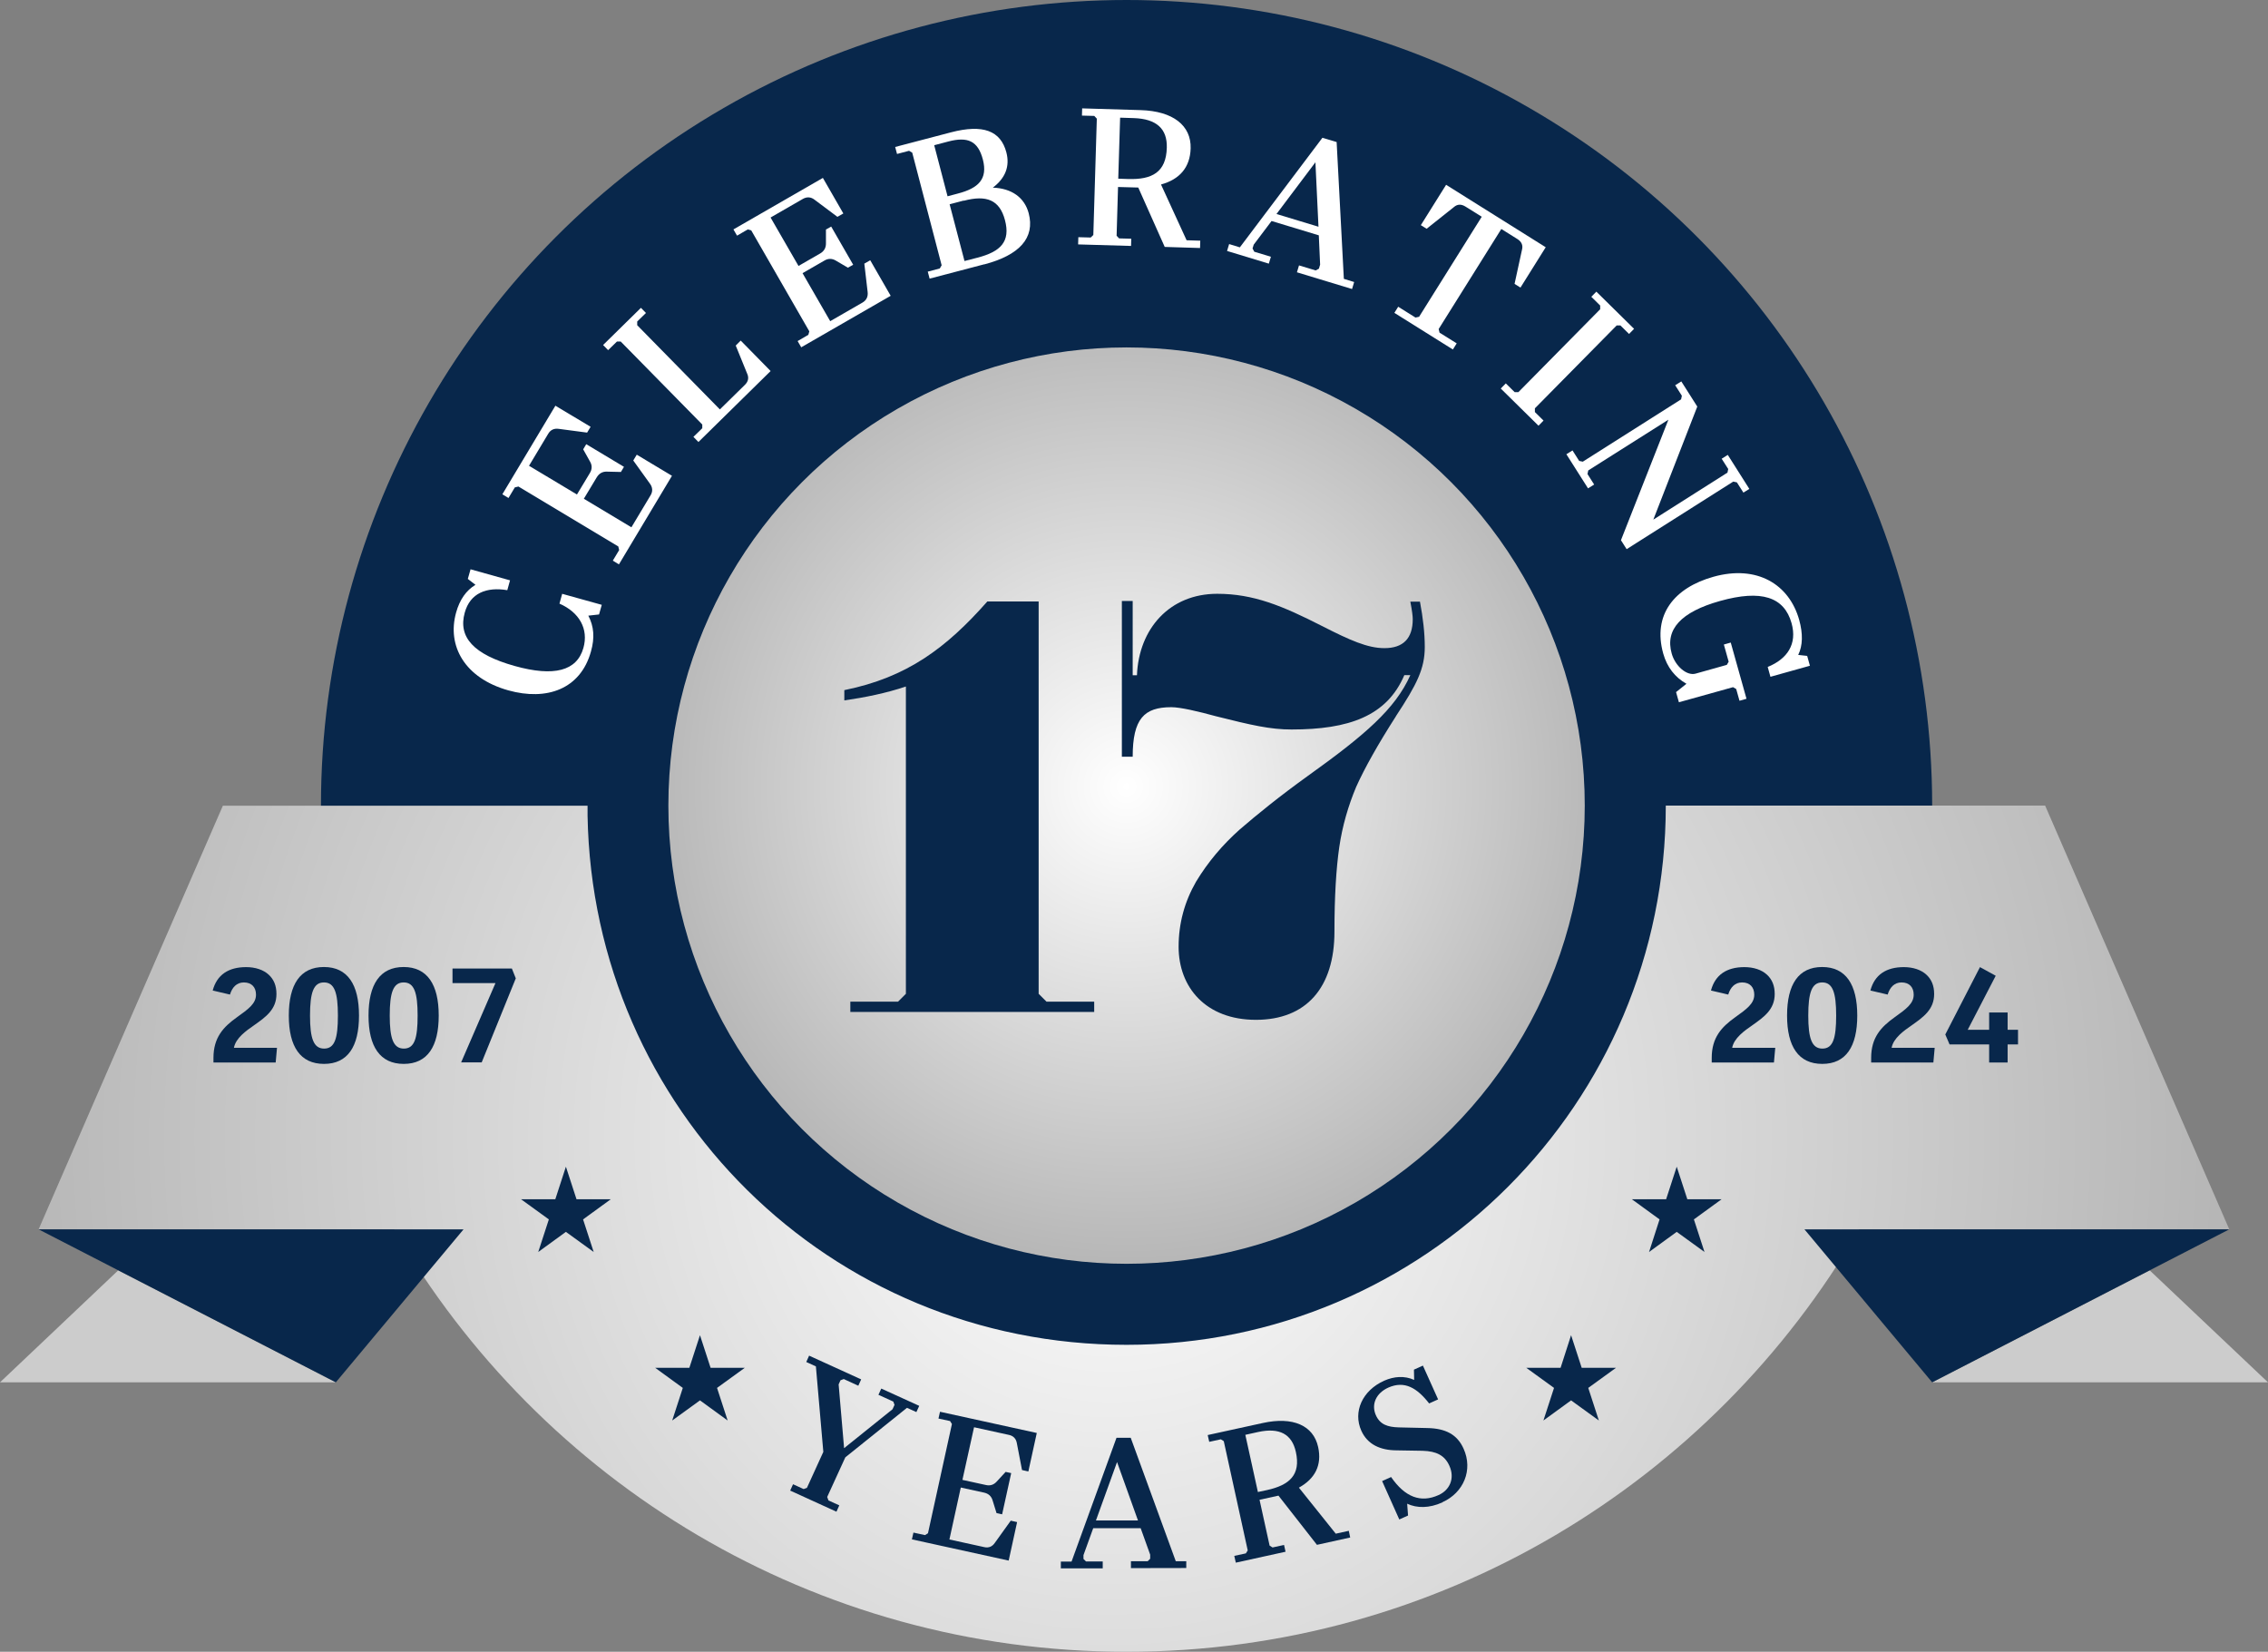 <?xml version="1.0" encoding="UTF-8"?>
<svg id="Layer_1" data-name="Layer 1" xmlns="http://www.w3.org/2000/svg" xmlns:xlink="http://www.w3.org/1999/xlink" viewBox="0 0 207.4 151.05">
  <rect x="0" y="0" width="207.4" height="151.05" fill="#808080" stroke="none"/>
  <defs>
    <style>
      .cls-1 {
        fill: #fff;
      }

      .cls-2 {
        fill: #ccc;
      }

      .cls-3 {
        fill: #08274b;
      }

      .cls-4 {
        fill: url(#radial-gradient-2);
      }

      .cls-5 {
        fill: url(#radial-gradient);
      }
    </style>
    <radialGradient id="radial-gradient" cx="101.7" cy="103.96" fx="101.7" fy="103.96" r="107.56" gradientUnits="userSpaceOnUse">
      <stop offset="0" stop-color="#fff"/>
      <stop offset=".98" stop-color="#b3b3b3"/>
      <stop offset="1" stop-color="#000"/>
    </radialGradient>
    <radialGradient id="radial-gradient-2" cx="103.02" cy="71.93" fx="103.02" fy="71.93" r="46.74" xlink:href="#radial-gradient"/>
  </defs>
  <circle class="cls-3" cx="103.02" cy="73.67" r="73.67"/>
  <path class="cls-5" d="m180.4,73.67h-28.07c0,27.23-22.07,49.31-49.31,49.31s-48.81-21.58-49.29-48.39v-.91H20.38L3.53,112.42h32.5c13.39,23.1,38.37,38.63,66.99,38.63s53.6-15.54,66.99-38.63h33.85l-16.84-38.75h-6.62Z"/>
  <circle class="cls-4" cx="103.02" cy="73.67" r="41.9"/>
  <g>
    <path class="cls-1" d="m51.4,54.3l3.63,1.01-.25.88-.98.11c.51.98.6,2.01.24,3.28-.96,3.45-4.05,4.53-7.56,3.55-3.96-1.11-5.63-4.04-4.77-7.12.33-1.18.92-2.02,1.77-2.53l-.7-.54.25-.88,3.61,1.01-.25.9c-1.9-.32-3.4.27-3.89,2.05-.63,2.25.81,3.83,4.56,4.88,3.61,1.01,5.7.45,6.29-1.65.49-1.74-.38-3.26-2.19-4.05l.25-.9Z"/>
    <path class="cls-1" d="m48.37,42.59l4.39,2.63,1.18-1.96c.22-.36.22-.72,0-1.08l-.61-1.09.28-.47,3.45,2.07-.28.47-1.26-.03c-.42-.02-.73.16-.95.52l-1.18,1.96,4.35,2.61,1.75-2.92c.22-.36.2-.73-.07-1.09l-1.51-2.1.32-.53,3.22,1.93-4.85,8.1-.56-.34.58-.97-.08-.33-9.13-5.48-.33.08-.58.97-.56-.34,4.85-8.1,3.22,1.93-.32.53-2.57-.34c-.45-.07-.78.09-.99.45l-1.75,2.92Z"/>
    <path class="cls-1" d="m67.74,31.15l2.73,2.78-6.6,6.49-.46-.47.81-.79v-.34s-7.46-7.59-7.46-7.59h-.34s-.81.79-.81.79l-.46-.47,3.46-3.4.46.47-.8.78v.34s7.56,7.7,7.56,7.7l2.28-2.24c.33-.32.39-.67.2-1.07l-1.03-2.53.44-.44Z"/>
    <path class="cls-1" d="m70.46,19.88l2.56,4.44,1.98-1.14c.36-.21.54-.52.53-.94v-1.25l.48-.27,2.01,3.49-.48.27-1.09-.64c-.36-.22-.72-.22-1.08,0l-1.98,1.14,2.53,4.39,2.95-1.7c.36-.21.53-.54.47-.99l-.3-2.57.54-.31,1.87,3.25-8.18,4.71-.33-.57.98-.57.09-.32-5.31-9.23-.32-.09-.98.57-.33-.57,8.18-4.71,1.87,3.25-.54.31-2.07-1.55c-.35-.28-.72-.3-1.09-.09l-2.95,1.7Z"/>
    <path class="cls-1" d="m90,24.17l-4.99,1.31-.17-.64,1.1-.29.17-.29-2.69-10.3-.29-.17-1.1.29-.17-.64,5.11-1.34c2.92-.76,4.54-.15,5.06,1.84.33,1.27-.09,2.35-1.24,3.22,1.73.06,2.9.91,3.28,2.34.59,2.25-.83,3.83-4.07,4.68Zm-4.57-10.89l1.22,4.67.94-.25c1.89-.49,2.75-1.33,2.29-3.11-.45-1.72-1.4-2.11-3.16-1.65l-1.29.34Zm2.7,5.06l-1.29.34,1.36,5.19,1.2-.31c2.11-.55,3.02-1.47,2.5-3.43-.49-1.86-1.7-2.32-3.77-1.77Z"/>
    <path class="cls-1" d="m109.76,22.02l-.02.66-3.23-.1-2.42-5.43-1.85-.05-.13,4.46.23.24,1.11.03-.02.66-4.84-.14.02-.66,1.13.03.24-.23.32-10.64-.23-.25-1.13-.03.02-.66,5.36.16c2.94.09,4.62,1.4,4.56,3.5-.05,1.75-1.02,2.84-2.71,3.3l2.34,5.1,1.26.04Zm-6.6-5.65c2.18.07,3.48-.61,3.54-2.86.05-1.74-.95-2.64-3.01-2.71l-1.26-.04-.17,5.58.89.03Z"/>
    <path class="cls-1" d="m123.83,25.8l-.19.63-5.04-1.53.19-.63,1.52.46.3-.16.11-.37-.12-2.68-4.32-1.31-1.63,2.16-.11.35.16.3,1.52.46-.19.63-3.82-1.16.19-.63.98.3,7.55-10.02,1.3.39.66,12.51.94.29Zm-3.26-5.06l-.28-5.9-3.56,4.73,3.83,1.16Z"/>
    <path class="cls-1" d="m139.03,26.29l-.53-.33.68-3.12c.11-.41-.04-.74-.42-.98l-1.47-.92-5.73,9.15.08.33,1.57.98-.35.56-5.35-3.35.35-.56,1.58.99.33-.07,5.73-9.15-1.49-.93c-.39-.24-.74-.23-1.06.05l-2.49,1.98-.53-.33,2.31-3.69,9.11,5.71-2.31,3.69Z"/>
    <path class="cls-1" d="m140.36,37.68l.79.78-.46.47-3.45-3.4.46-.47.81.8h.34s7.48-7.58,7.48-7.58v-.34s-.81-.8-.81-.8l.46-.47,3.45,3.4-.46.47-.79-.78h-.34s-7.48,7.58-7.48,7.58v.34Z"/>
    <path class="cls-1" d="m159.43,45.05l-.6-.94-.33-.07-9.75,6.18-.52-.82,4.34-11.02-7.33,4.64-.07.33.61.96-.56.35-1.98-3.12.56-.35.61.96.33.07,8.99-5.7.07-.33-.61-.96.56-.35,1.46,2.3-4.02,10.34,6.78-4.3.07-.33-.6-.94.56-.35,1.97,3.11-.56.35Z"/>
    <path class="cls-1" d="m159.07,64.08l-.3-1.07-.29-.17-4.95,1.38-.26-.93.95-.76c-1.06-.6-1.77-1.52-2.12-2.75-1-3.56,1.01-6.04,4.6-7.04,3.95-1.1,6.91.67,7.83,3.95.35,1.27.33,2.34-.09,3.2l.82.09.25.9-3.61,1.01-.25-.9c1.79-.73,2.72-2.09,2.18-4.01-.67-2.38-2.74-3.09-6.55-2.02-3.56,1-5.03,2.6-4.41,4.8.32,1.15,1.38,2.07,2.19,1.84l2.85-.8.17-.29-.44-1.57.63-.18,1.44,5.14-.63.18Z"/>
  </g>
  <g>
    <path class="cls-3" d="m75.65,136.91l.11.3.99.45-.26.58-4.23-1.93.26-.58.97.44.3-.11,1.5-3.29-.68-7.82-.88-.4.26-.58,4.76,2.17-.26.58-1.33-.61-.3.11-.17.38.5,5.83,4.43-3.56.18-.4-.11-.3-1.36-.62.26-.57,3.47,1.58-.26.57-.86-.39-5.64,4.53-1.66,3.63Z"/>
    <path class="cls-3" d="m89.07,130.53l-1.06,4.8,2.15.47c.39.09.72-.02.99-.32l.81-.88.51.11-.83,3.77-.51-.11-.36-1.16c-.11-.38-.37-.62-.76-.71l-2.15-.47-1.04,4.75,3.19.7c.39.09.73-.04.97-.4l1.45-2.02.58.13-.77,3.52-8.85-1.94.14-.62,1.06.23.27-.17,2.19-9.99-.17-.27-1.06-.23.14-.62,8.85,1.94-.77,3.52-.58-.13-.47-2.44c-.07-.43-.32-.68-.71-.77l-3.19-.7Z"/>
    <path class="cls-3" d="m108.48,142.76v.63s-5.06.01-5.06.01v-.63s1.53,0,1.53,0l.23-.23v-.37s-.87-2.42-.87-2.42h-4.34s-.89,2.46-.89,2.46v.35s.23.23.23.23h1.53s0,.63,0,.63h-3.83s0-.62,0-.62h.98s4.11-11.32,4.11-11.32h1.3s4.12,11.29,4.12,11.29h.95Zm-4.42-3.73l-1.91-5.33-1.93,5.34h3.85Z"/>
    <path class="cls-3" d="m123.34,139.98l.13.62-3.04.67-3.52-4.5-1.73.38.92,4.19.27.17,1.05-.23.14.62-4.55,1-.14-.62,1.06-.23.17-.27-2.19-9.99-.27-.17-1.06.23-.14-.62,5.03-1.1c2.76-.61,4.64.22,5.07,2.2.36,1.65-.28,2.89-1.76,3.71l3.37,4.21,1.18-.26Zm-7.47-3.72c2.04-.45,3.1-1.38,2.63-3.49-.36-1.63-1.5-2.24-3.44-1.82l-1.18.26,1.15,5.23.84-.18Z"/>
    <path class="cls-3" d="m131.9,137.39c-1.2.54-2.32.54-3.22.12l.08,1.08-.8.36-1.57-3.51.82-.37c1.27,1.84,2.71,2.39,4.34,1.65,1.01-.45,1.52-1.51.99-2.68-.43-.96-1.19-1.33-2.44-1.37l-2.4-.04c-1.47-.01-2.64-.53-3.21-1.79-.78-1.73.08-3.68,2.09-4.58.9-.4,1.87-.47,2.74-.07l-.02-.94.82-.37,1.39,3.09-.82.37c-1.1-1.41-2.24-2.11-3.73-1.45-1.11.5-1.59,1.52-1.14,2.53.38.85,1.08,1.08,2.08,1.11l2.61.06c1.69.03,2.75.59,3.33,1.89.88,1.95,0,4.02-1.93,4.89Z"/>
  </g>
  <polyline class="cls-2" points="10.81 116.17 0 126.41 30.71 126.41 30.71 126.41 10.81 116.17"/>
  <polyline class="cls-3" points="3.53 112.42 30.71 126.41 42.39 112.42"/>
  <polyline class="cls-2" points="196.58 116.17 207.4 126.41 176.69 126.41 176.69 126.41 196.58 116.17"/>
  <polyline class="cls-3" points="203.86 112.42 176.69 126.41 165.01 112.42"/>
  <polygon class="cls-3" points="64.01 122.1 64.98 125.08 68.11 125.08 65.57 126.92 66.54 129.9 64.01 128.06 61.47 129.9 62.44 126.92 59.91 125.08 63.04 125.08 64.01 122.1"/>
  <polygon class="cls-3" points="143.67 122.1 144.64 125.08 147.78 125.08 145.24 126.92 146.21 129.9 143.67 128.06 141.14 129.9 142.11 126.92 139.57 125.08 142.71 125.08 143.67 122.1"/>
  <polygon class="cls-3" points="51.75 106.69 52.72 109.67 55.85 109.67 53.32 111.51 54.29 114.49 51.75 112.65 49.22 114.49 50.19 111.51 47.65 109.67 50.78 109.67 51.75 106.69"/>
  <polygon class="cls-3" points="153.33 106.69 154.3 109.67 157.43 109.67 154.9 111.51 155.87 114.49 153.33 112.65 150.8 114.49 151.76 111.51 149.23 109.67 152.36 109.67 153.33 106.69"/>
  <g>
    <path class="cls-3" d="m25.33,95.82l-.12,1.34h-5.69v-.42c0-1.87.91-2.83,2.14-3.71,1.06-.76,1.75-1.25,1.75-2.07,0-.66-.38-1.12-1.11-1.12-.66,0-1.07.45-1.27,1.11l-1.58-.37c.39-1.45,1.45-2.14,3.06-2.14.83,0,1.58.24,2.07.7.46.43.7.99.7,1.76,0,1.42-.99,2.11-2.05,2.86-.72.5-1.67,1.16-1.84,2.06h3.94Z"/>
    <path class="cls-3" d="m29.63,97.29c-2.17,0-3.22-1.58-3.22-4.42s1.04-4.44,3.21-4.44,3.21,1.61,3.21,4.44-1.03,4.42-3.2,4.42Zm-.01-7.45c-.96,0-1.27.95-1.27,3.03s.32,3.02,1.29,3.02,1.26-.93,1.26-3.02-.31-3.03-1.27-3.03Z"/>
    <path class="cls-3" d="m36.92,97.29c-2.17,0-3.22-1.58-3.22-4.42s1.04-4.44,3.21-4.44,3.21,1.61,3.21,4.44-1.03,4.42-3.2,4.42Zm-.01-7.45c-.96,0-1.27.95-1.27,3.03s.32,3.02,1.29,3.02,1.26-.93,1.26-3.02-.31-3.03-1.27-3.03Z"/>
    <path class="cls-3" d="m47.17,89.46l-3.12,7.69h-1.88l3.14-7.25h-3.93v-1.33h5.43l.35.88Z"/>
  </g>
  <g>
    <path class="cls-3" d="m100.06,91.6v.94h-22.3v-.94h4.36l.72-.72v-28.1c-1.82.61-3.7.99-5.63,1.27v-.94c5.74-1.16,9.33-3.86,13.08-8.11h4.69v35.88l.72.72h4.36Z"/>
    <path class="cls-3" d="m127.66,65.49c-1.66,2.59-2.87,4.75-3.64,6.46-.72,1.71-1.27,3.59-1.55,5.52-.28,1.93-.44,4.53-.44,7.73,0,5.13-2.59,8.06-7.18,8.06s-7.07-2.98-7.07-6.68c0-2.15.55-4.14,1.6-5.96,1.1-1.82,2.43-3.37,3.97-4.75,1.6-1.38,3.64-3.04,6.24-4.91,5.24-3.75,8-6.13,9.38-9.22h-.55c-1.6,3.75-5.08,4.97-10.32,4.97-1.93,0-3.64-.39-6.9-1.21-1.6-.44-3.26-.83-4.09-.83-2.48,0-3.53,1.05-3.53,4.53h-.99v-14.24h.99v6.79h.39c.17-4.25,2.98-7.45,7.34-7.45,3.31,0,5.96,1.1,9.55,2.93,2.59,1.32,4.2,2.04,5.74,2.04,1.71,0,2.59-.88,2.59-2.65,0-.28-.06-.77-.22-1.6h.88c.28,1.49.44,2.87.44,4.14,0,1.99-.72,3.42-2.65,6.35Z"/>
  </g>
  <g>
    <path class="cls-3" d="m162.34,95.82l-.12,1.34h-5.69v-.42c0-1.87.91-2.83,2.14-3.71,1.06-.76,1.75-1.25,1.75-2.07,0-.66-.38-1.12-1.11-1.12-.66,0-1.07.45-1.27,1.11l-1.58-.37c.39-1.45,1.45-2.14,3.06-2.14.83,0,1.58.24,2.07.7.46.43.7.99.7,1.76,0,1.42-.99,2.11-2.05,2.86-.72.5-1.67,1.16-1.84,2.06h3.94Z"/>
    <path class="cls-3" d="m166.64,97.29c-2.17,0-3.22-1.58-3.22-4.42s1.04-4.44,3.21-4.44,3.21,1.61,3.21,4.44-1.03,4.42-3.2,4.42Zm-.01-7.45c-.96,0-1.27.95-1.27,3.03s.32,3.02,1.29,3.02,1.26-.93,1.26-3.02-.31-3.03-1.27-3.03Z"/>
    <path class="cls-3" d="m176.92,95.82l-.12,1.34h-5.69v-.42c0-1.87.91-2.83,2.14-3.71,1.06-.76,1.75-1.25,1.75-2.07,0-.66-.38-1.12-1.11-1.12-.66,0-1.07.45-1.27,1.11l-1.58-.37c.39-1.45,1.45-2.14,3.06-2.14.83,0,1.58.24,2.07.7.46.43.7.99.7,1.76,0,1.42-.99,2.11-2.05,2.86-.72.5-1.67,1.16-1.84,2.06h3.94Z"/>
    <path class="cls-3" d="m184.54,95.51h-.95v1.65h-1.69v-1.65h-3.62l-.39-.91,3.17-6.16,1.44.79-2.56,4.94h1.96v-1.58h1.69v1.58h.95v1.34Z"/>
  </g>
</svg>